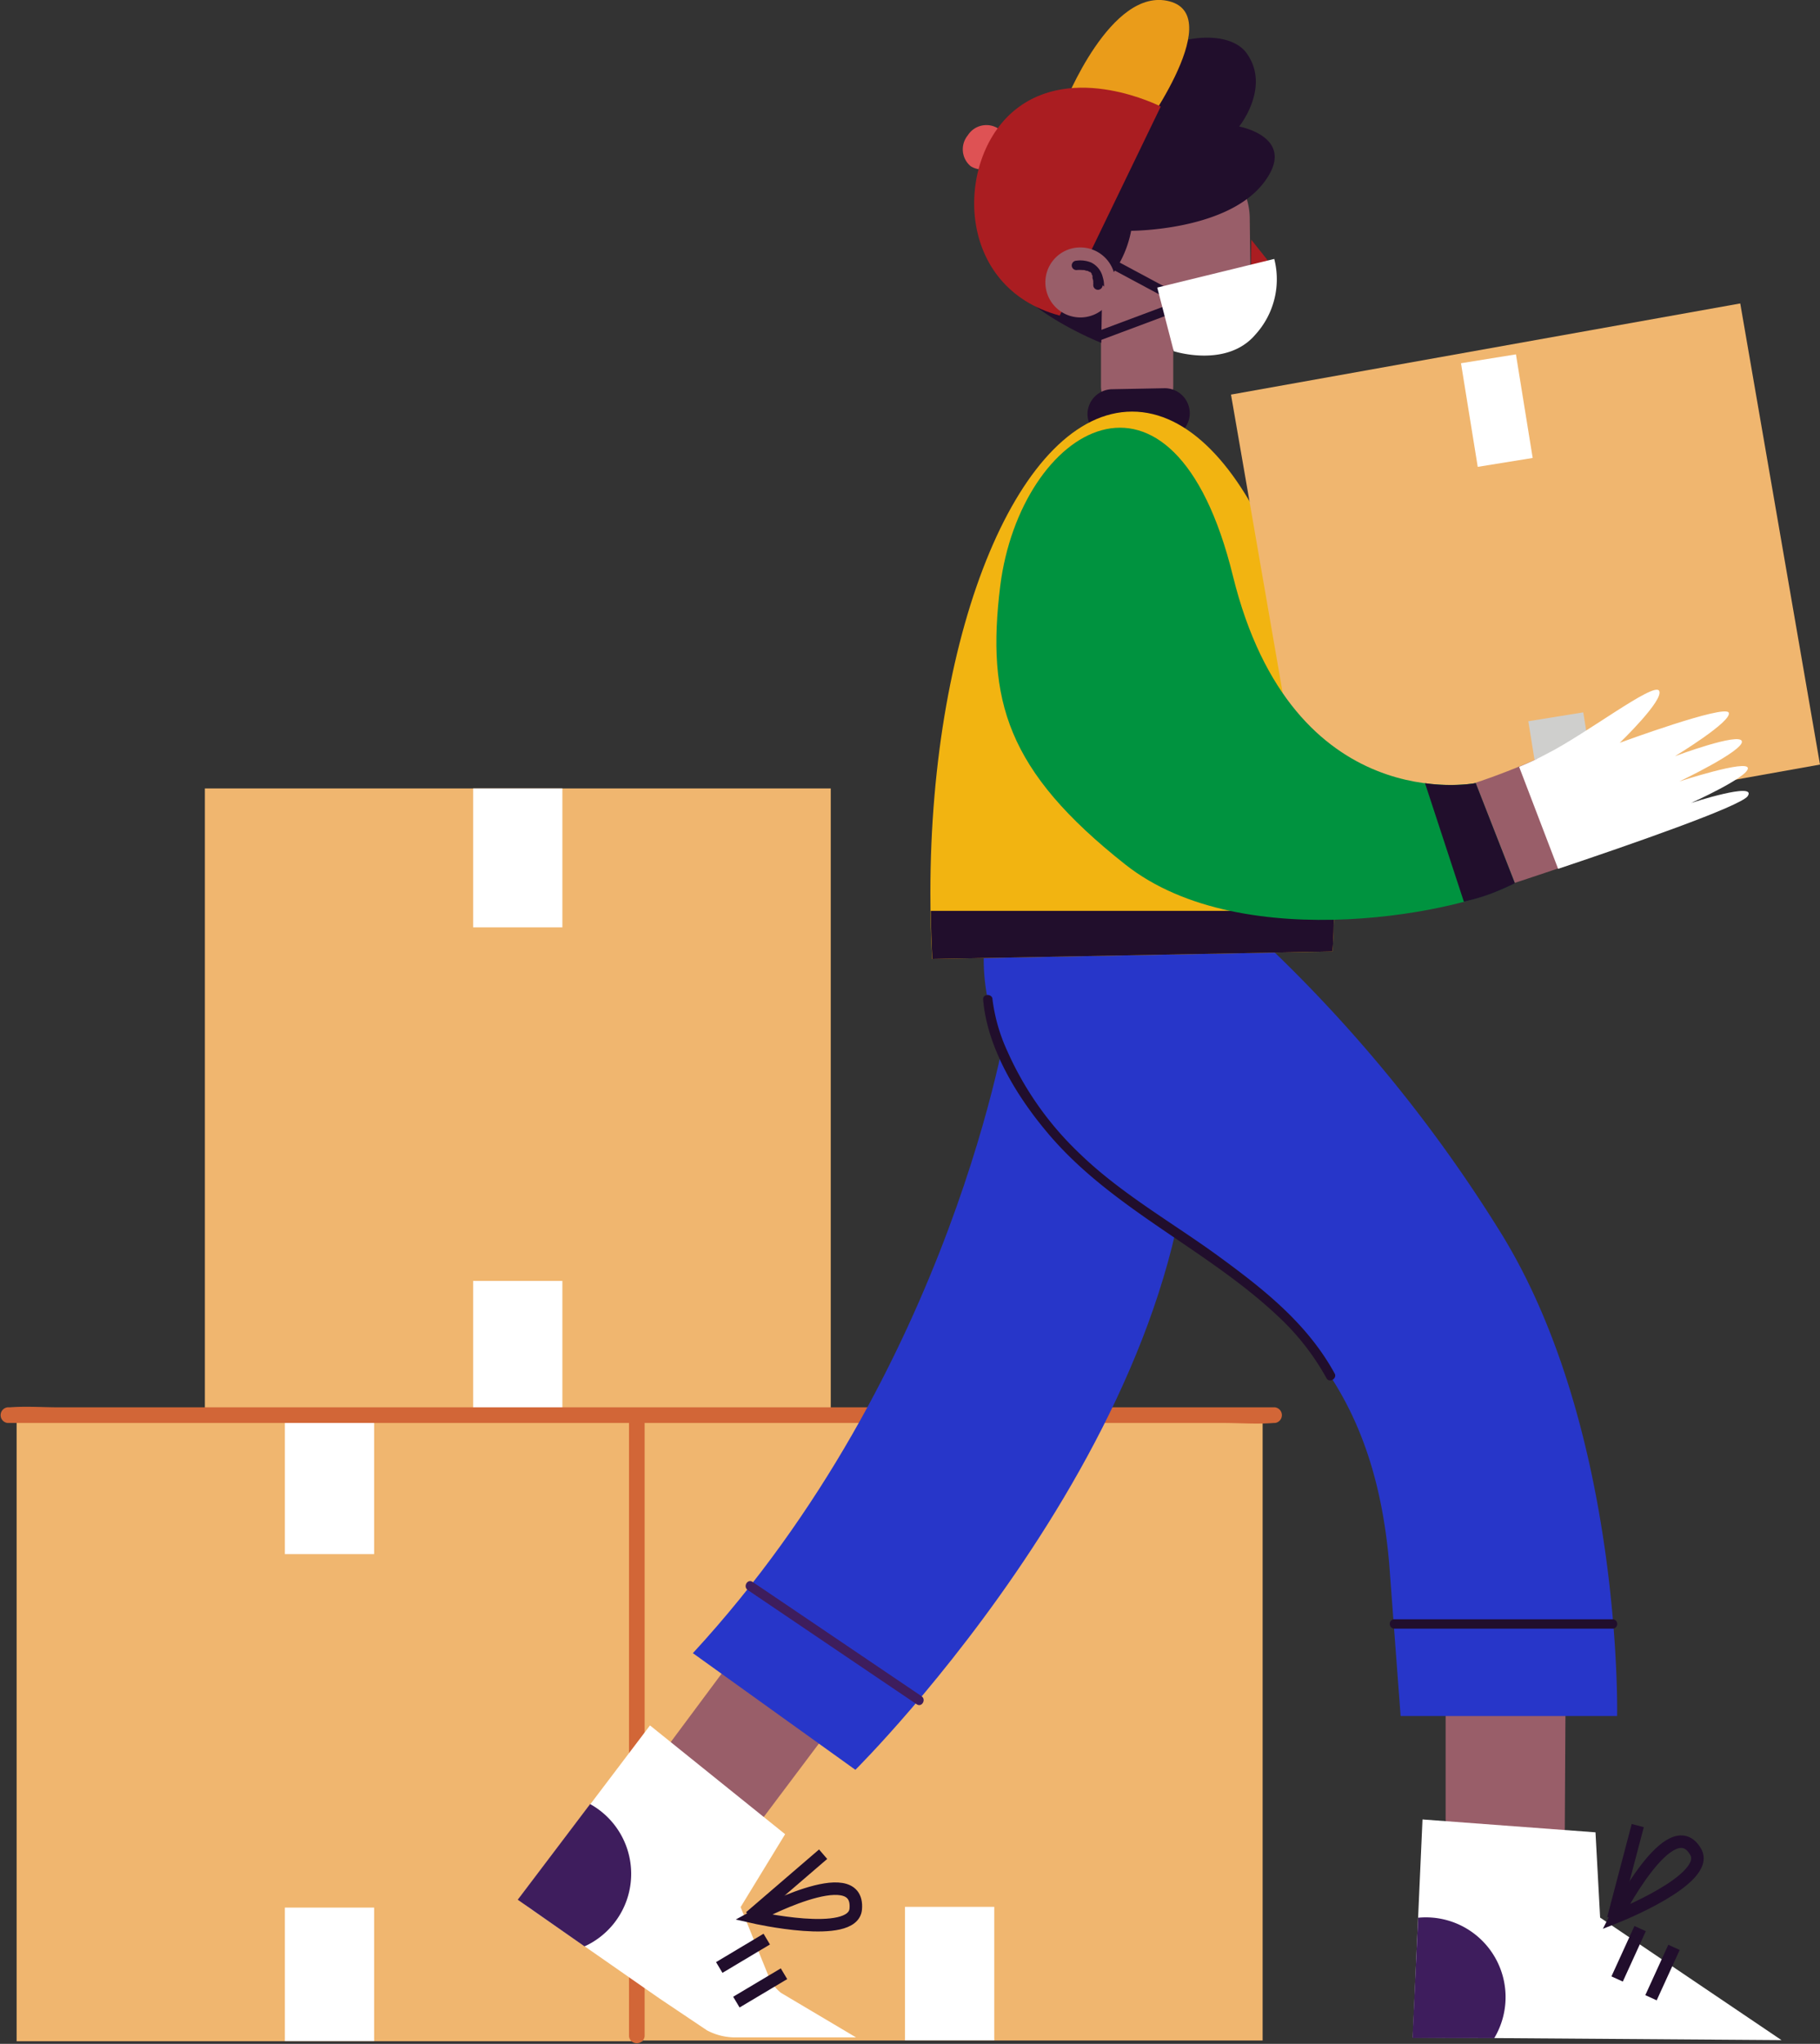 <svg xmlns="http://www.w3.org/2000/svg" viewBox="0 0 145.6 163.47"><rect x="0" y="0" width="145.6" height="163.47" fill="#333333" stroke="none"/><g id="Layer_2" data-name="Layer 2"><g id="OBJECTS"><rect x="1.33" y="113.19" width="50.07" height="50.07" fill="#f0b66f"/><rect x="22.79" y="113.19" width="7.14" height="11.11" fill="#fff"/><rect x="22.79" y="152.57" width="7.14" height="10.68" fill="#fff"/><rect x="16.39" y="63.06" width="50.07" height="50.07" fill="#f0b66f"/><rect x="37.85" y="63.06" width="7.14" height="11.11" fill="#fff"/><rect x="37.85" y="102.45" width="7.14" height="10.68" fill="#fff"/><rect x="50.94" y="113.13" width="50.07" height="50.07" fill="#f0b66f"/><rect x="72.4" y="113.13" width="7.14" height="11.11" fill="#fff" stroke="#020001" stroke-miterlimit="10" stroke-width="0.75"/><rect x="72.4" y="152.51" width="7.14" height="10.68" fill="#fff"/><path d="M.6,113.81H97.89c1.3,0,2.65.11,4,0H102a.63.63,0,0,0,0-1.25H4.73c-1.3,0-2.65-.1-3.94,0H.6a.63.63,0,0,0,0,1.25Z" fill="#d26637"/><path d="M51.57,162.87V113.48a.63.63,0,0,0-1.25,0v49.39a.63.63,0,0,0,1.25,0Z" fill="#d26637"/><polygon points="60.11 130.66 52.12 141.4 59.77 147.09 68.39 135.62 60.11 130.66" fill="#995e69"/><path d="M52.79,159.86l-10.12-7.05s-1.31-.8-1-1.17L52,138l10.81,8.7-3.56,5.83,2.23,5.51a3.3,3.3,0,0,0,1,1.35l6,3.56h-7.9l-1.91,0a4.84,4.84,0,0,1-2.11-.56Z" fill="#fff"/><path d="M47.21,144.29a6.38,6.38,0,0,1,.17,11.06,5.2,5.2,0,0,1-.62.32l-5.34-3.73Z" fill="#3e1d5d"/><line x1="62.72" y1="157.86" x2="58.91" y2="160.13" fill="none" stroke="#210e2c" stroke-miterlimit="10"/><line x1="61.34" y1="155.09" x2="57.54" y2="157.36" fill="none" stroke="#210e2c" stroke-miterlimit="10"/><path d="M60.26,153.33s8,1.83,8.2-.65C68.8,148.68,60.26,153.33,60.26,153.33Z" fill="none" stroke="#210e2c" stroke-miterlimit="10"/><line x1="65.85" y1="148.3" x2="60.01" y2="153.32" fill="none" stroke="#210e2c" stroke-miterlimit="10"/><path d="M55.43,132.22l13,9.33s28.71-28.43,26.73-56l-1.73-.43L80.63,81.44S76.3,109.59,55.43,132.22Z" fill="#2736c9"/><path d="M59.82,127.17l11.83,8,1.69,1.14c.41.27.78-.38.38-.65l-11.83-8-1.69-1.14c-.4-.27-.78.38-.38.65Z" fill="#3e1d5d"/><polygon points="115.65 135.4 115.65 148.79 125.17 148.79 125.25 134.45 115.65 135.4" fill="#995e69"/><polygon points="142.52 163.17 113.02 162.96 113.8 145.52 127.64 146.55 128.01 153.37 142.52 163.17" fill="#fff"/><path d="M113.45,153.38a6.38,6.38,0,0,1,6.42,9,6.25,6.25,0,0,1-.33.63L113,163Z" fill="#3e1d5d"/><line x1="133.92" y1="155.75" x2="132.08" y2="159.78" fill="none" stroke="#210e2c" stroke-miterlimit="10"/><line x1="131.21" y1="154.25" x2="129.37" y2="158.28" fill="none" stroke="#210e2c" stroke-miterlimit="10"/><path d="M129.27,153.32s7.62-3,6.39-5.2C133.67,144.64,129.27,153.32,129.27,153.32Z" fill="none" stroke="#210e2c" stroke-miterlimit="10"/><line x1="131.02" y1="146.01" x2="129.06" y2="153.45" fill="none" stroke="#210e2c" stroke-miterlimit="10"/><path d="M78.78,75.47S76.85,86.75,91.66,96.94c10,6.89,18.09,12.26,19.47,28.05l.92,12.26h17.32s.46-22.69-9.2-38.48A116.29,116.29,0,0,0,98.4,72.87Z" fill="#2736c9"/><path d="M111.5,130.26h17.56a.38.38,0,0,0,0-.75H111.5a.38.38,0,0,0,0,.75Z" fill="#210e2c"/><path d="M78.65,79.94c.32,3.81,2.61,7.61,5,10.48,5.12,6.22,12.84,9.41,18.64,14.9a19.83,19.83,0,0,1,3.83,4.91c.24.43.88,0,.65-.38-2.19-4-5.69-6.75-9.29-9.38s-7.81-5-11.12-8.22A25.57,25.57,0,0,1,80.6,84.1a14.08,14.08,0,0,1-1.2-4.16c0-.48-.79-.48-.75,0Z" fill="#210e2c"/><polygon points="100.07 21.98 101.94 21.48 100.1 19.17 100.07 21.98" fill="#aa1d21"/><path d="M95.73,12.73l-3.53,0C89.86,12.81,88,15,88,17.68l.08,5.46c0,.15,0,.3,0,.45a2.73,2.73,0,0,0,0,.5l0,3.33v.18l0,3.32a2.21,2.21,0,0,0,2.22,2.17l1.4,0a2.2,2.2,0,0,0,2.16-2.22l0-2.94,2,0c2.34,0,4.23-2.24,4.19-4.91l-.07-5.46C100,14.85,98.07,12.69,95.73,12.73Z" fill="#995e69"/><path d="M83.63,11.41a5.21,5.21,0,0,1,2.47-.2l.33-.08c2.69-8,11.29-9.61,13.28-6.9s-.58,5.89-.58,5.89S104,11,101,14.74c-2.82,3.49-9.54,3.71-10.51,3.72a8.63,8.63,0,0,1-2.31,4.43l-.08,4.53S81.49,24.83,80,21.24C78.77,18.19,78.92,12.73,83.63,11.41Z" fill="#210e2c"/><path d="M99.53,25.57a1.81,1.81,0,0,1-2.09-.89" fill="none" stroke="#000" stroke-miterlimit="10" stroke-width="0.5"/><path d="M80.06,12.74a1.75,1.75,0,0,1-2.41.55,1.76,1.76,0,0,1-.23-2.46,1.76,1.76,0,0,1,2.42-.56A1.76,1.76,0,0,1,80.06,12.74Z" fill="#de5254"/><path d="M85.14,8.37S88.87-1.14,93.57.11s-2.68,11.08-2.68,11.08Z" fill="#ea9c1a"/><path d="M84.78,25.24,92.86,8.52s-7-3.6-11.73.33S76.37,23,84.78,25.24Z" fill="#aa1d21"/><path d="M83.63,22.61a2.8,2.8,0,1,0,2.76-2.82A2.79,2.79,0,0,0,83.63,22.61Z" fill="#995e69"/><path d="M88.32,22.92a2.12,2.12,0,0,0-.1-.75A1.74,1.74,0,0,0,87.3,21a2.3,2.3,0,0,0-1.19-.15.38.38,0,0,0-.37.37.37.37,0,0,0,.37.38,2.79,2.79,0,0,1,.5,0h.12l.2.06,0,0,0,0,.08,0,.15.09c.07.05-.07-.06,0,0l.06,0,.11.12s-.07-.09,0,0l0,.06a.83.83,0,0,1,.07.13l0,.06c0,.09,0-.06,0,0s0,.08,0,.13a1.05,1.05,0,0,1,.06.24s0,.06,0,.1c0-.17,0,0,0,0a1.61,1.61,0,0,1,0,.22.38.38,0,0,0,.38.37.38.38,0,0,0,.37-.37Z" fill="#210e2c"/><path d="M89,35.1l4.18-.05a2,2,0,0,0,2-2h0a2,2,0,0,0-2-2L89,31.13a2,2,0,0,0-2,2h0A2,2,0,0,0,89,35.1Z" fill="#210e2c"/><line x1="89.23" y1="21.24" x2="93.09" y2="23.31" fill="none" stroke="#210e2c" stroke-miterlimit="10" stroke-width="0.75"/><line x1="93.41" y1="24.8" x2="87.74" y2="26.92" fill="none" stroke="#210e2c" stroke-miterlimit="10" stroke-width="0.75"/><path d="M101.94,20.71,92.58,23l1.32,5.09s4.24,1.38,6.54-1.34A6.56,6.56,0,0,0,101.94,20.71Z" fill="#fff"/><path d="M74.58,76.7q-.15-2.6-.15-5.28c0-21.27,7.22-38.5,16.14-38.5s16.15,17.23,16.15,38.5c0,1.58,0,3.14-.13,4.68Z" fill="#f2b411"/><path d="M106.7,72.85c0,1.1,0,2.18-.11,3.25l-32,.6c-.07-1.26-.11-2.55-.13-3.85Z" fill="#210e2c"/><polygon points="145.6 61.15 104.87 68.43 98.48 31.56 139.22 24.27 145.6 61.15" fill="#f0b66f"/><rect x="117.24" y="27.95" width="4.44" height="8.37" transform="matrix(0.99, -0.16, 0.16, 0.99, -3.66, 20.14)" fill="#fff"/><rect x="122.75" y="56.45" width="4.44" height="8.37" transform="matrix(0.99, -0.16, 0.16, 0.99, -8.29, 21.44)" fill="#cfcfcd"/><path d="M126,69c-3.37,1.15-6,2-6,2l-3.51-7.9A54.56,54.56,0,0,0,123,60.68Z" fill="#995e69"/><path d="M121.53,61.33c.72-.3,1.45-.62,2.14-1,3.15-1.57,8.65-5.82,9.06-5.08s-3.15,4.16-3.15,4.16S138,56.31,138.3,57,134,60.48,134,60.48s5.18-1.94,5.35-1.19-5,3.21-5,3.21,5.44-1.78,5.48-1.06-4.54,2.78-4.54,2.78,5.3-1.73,4.53-.55c-.52.8-9.46,3.91-15.17,5.82Z" fill="#fff"/><path d="M118.05,62.63s-14.64,2.88-19.42-16.58-17-11.85-18.61.8c-1.13,9.18.53,14.8,10,22.29s27.53,3.71,31.16,1.47Z" fill="#00933f"/><path d="M117.11,72.12,114,62.64a14.09,14.09,0,0,0,4.06,0l3.13,8A17.13,17.13,0,0,1,117.11,72.12Z" fill="#210e2c"/></g></g></svg>